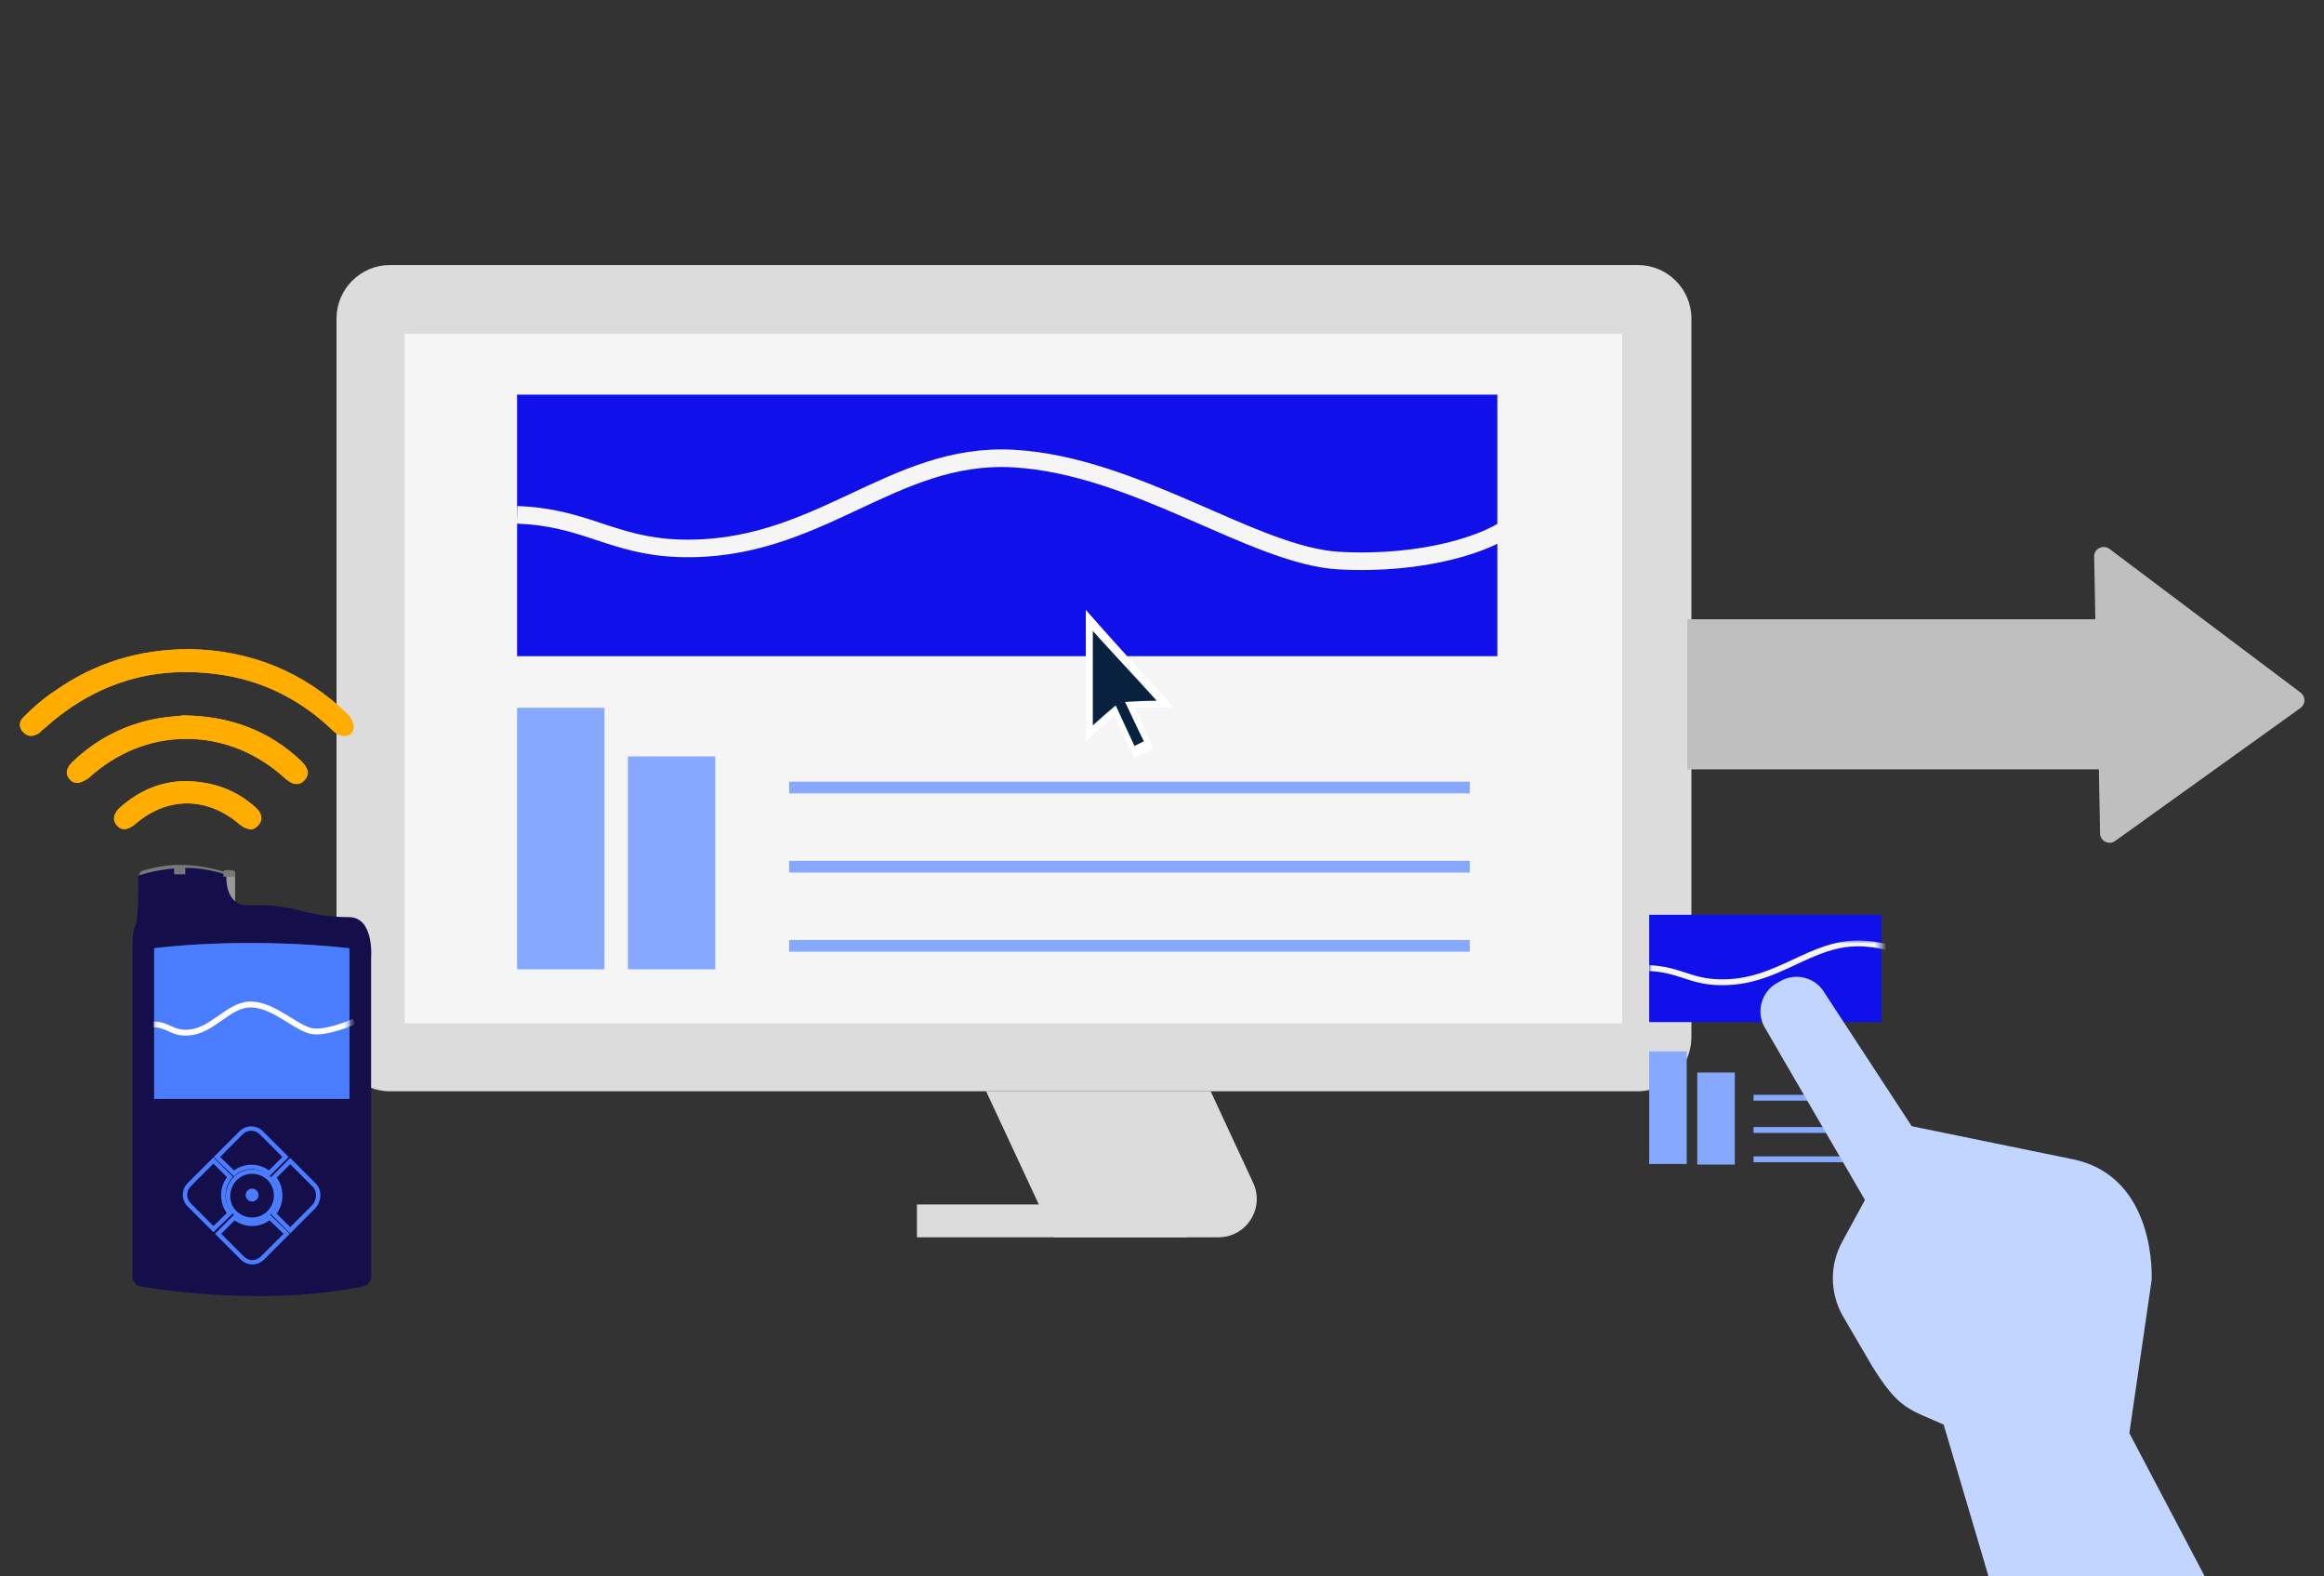 <svg enable-background="new 0 0 396.4 268.8" height="268.8" viewBox="0 0 396.4 268.8" width="396.4" xmlns="http://www.w3.org/2000/svg" xmlns:xlink="http://www.w3.org/1999/xlink"><rect x="0" y="0" width="396.4" height="268.8" fill="#333333" stroke="none"/><mask id="a" height="8.6" maskUnits="userSpaceOnUse" width="73.7" x="281.3" y="160.4"><path d="m320.9 156h-39.6v18.3h39.6z" fill="#fff"/></mask><mask id="b" height="26.5" maskUnits="userSpaceOnUse" width="34.4" x="26.2" y="160.9"><path d="m59.6 187.4v-25.7c-18.5-2-33.3 0-33.3 0v25.7z" fill="#fff"/></mask><path d="m279.3 186.1h-212.8c-5 0-9.1-4.1-9.1-9.1v-122.7c0-5 4.1-9.1 9.1-9.1h212.9c5 0 9.1 4.1 9.1 9.1v122.7c-.1 5.1-4.2 9.1-9.2 9.1" fill="#dcdcdc"/><path d="m276.7 56.9h-207.7v117.6h207.7z" fill="#f5f5f5"/><path d="m207.8 211h-28l-11.6-24.9h38.3l7.2 15.5c2.1 4.3-1 9.4-5.9 9.4z" fill="#dcdcdc"/><path d="m202.5 205.4h-46.1v5.6h46.1z" fill="#dcdcdc"/><path d="m392.4 118.1-32.6-24.5c-1.1-.8-2.7 0-2.6 1.4l.2 10.6h-69.6v25.6h70.2l.2 10.9c0 1.3 1.5 2.1 2.6 1.3l31.5-22.6c1-.7 1-2 .1-2.7" fill="#bfbfbf"/><path d="m38.7 148.4h.7c.4 0 .7.3.7.7v4.9h-2v-4.9c-.1-.4.2-.7.6-.7z" fill="#999"/><path d="m63.3 163.4v54.3c0 .8-.6 1.5-1.4 1.7-16.1 3.2-32.9.8-37.9 0-.8-.1-1.4-.9-1.4-1.7v-54.2s-.2-4.7.5-5.7c.5-.9.5-6.4.5-8.3 0-.4.2-.7.6-.8 1.7-.6 7.1-2 13.8 0 .4.1.6.4.6.8 0 1.4.3 4.9 3.7 4.9h3.5s2.3.2 3.8.5 4.7 1.5 9.9 1.5c4.4 0 3.8 7 3.8 7z" fill="#140f4b"/><g fill="none"><path d="m39.2 206.9c-.7-.8-1.1-1.9-1.1-3.1s.4-2.2 1.1-3.1l-2.8-2.8-4.1 4.1c-1 1-1 2.5 0 3.5l4.1 4.1z" stroke="#4a7dff" stroke-miterlimit="10" stroke-width=".75"/><path d="m39.9 200.1c.8-.7 1.9-1.1 3-1.1s2.2.4 3 1.1l2.8-2.8-4.1-4.1c-1-1-2.5-1-3.5 0l-4.1 4.1z" stroke="#4a7dff" stroke-miterlimit="10" stroke-width=".75"/><path d="m46 207.6c-.8.7-1.9 1.1-3 1.1s-2.2-.4-3-1.1l-2.8 2.8 4.1 4.1c1 1 2.5 1 3.5 0l4.1-4.1z" stroke="#4a7dff" stroke-miterlimit="10" stroke-width=".75"/><path d="m53.6 202.1-4.1-4.1-2.8 2.8c.7.8 1.1 1.9 1.1 3.1s-.4 2.2-1.1 3.1l2.8 2.8 4.1-4.1c.9-1.1.9-2.7 0-3.6z" stroke="#4a7dff" stroke-miterlimit="10" stroke-width=".75"/><path d="m43 208c2.3 0 4.1-1.9 4.1-4.1 0-2.3-1.8-4.1-4.1-4.1s-4.1 1.9-4.1 4.1c-.1 2.2 1.8 4.1 4.1 4.1z" stroke="#4a7dff" stroke-miterlimit="10" stroke-width=".75"/></g><path d="m43 204.9c.6 0 1.1-.5 1.1-1.1s-.5-1.1-1.1-1.1-1.1.5-1.1 1.1.5 1.1 1.1 1.1z" fill="#4a7dff"/><path d="m59.6 185.9h-33.3v1.4h33.3z" fill="#221f1f"/><path d="m39.6 148.4h-1.1c-.2 0-.3.1-.4.2 0 0 0 0-.1 0-2.3-.7-4.5-1-6.4-1.1-.1 0-.2 0-.2 0-.2 0-.3 0-.5 0-.1 0-.3 0-.4 0-.2 0-.5 0-.7 0h-.1c-2.6.2-4.5.7-5.4 1-.3.1-.6.4-.6.8 0 0 2.4-.9 6-1.2v1h1.9v-1.1c2 0 4.2.3 6.5 1v.5h2v-.9c-.1-0-.3-.2-.5-.2z" fill="#787878"/><path d="m103.1 120.7h-14.9v44.6h14.9z" fill="#86a9ff"/><path d="m122 129h-14.9v36.3h14.9z" fill="#86a9ff"/><path d="m134.6 134.3h116.1" fill="none" stroke="#86a9ff" stroke-miterlimit="10" stroke-width="2"/><path d="m134.6 147.8h116.1" fill="none" stroke="#86a9ff" stroke-miterlimit="10" stroke-width="2"/><path d="m134.6 161.3h116.1" fill="none" stroke="#86a9ff" stroke-miterlimit="10" stroke-width="2"/><path d="m255.4 67.3h-167.2v44.6h167.2z" fill="#1010eb"/><path d="m88.2 87.8c11.7.4 16.2 5.3 27.6 5.7 23.7.8 36.2-16.5 57.1-15.3s41 16.6 55.5 17.4 26-3 29.8-6.4" fill="none" stroke="#f5f5f5" stroke-miterlimit="10" stroke-width="3"/><path d="m200.2 120.7h-6.6c1.1 2.4 2.1 4.7 3.2 7-1.1.5-2.2 1-3.3 1.5-1.2-2.4-2.3-4.7-3.5-7.2-1.6 1.5-3.2 2.9-4.8 4.4v-22.4c4.9 5.6 10 11.1 15 16.7z" fill="#fff"/><path d="m191.9 119.7c1.1 2.3 2.1 4.5 3.2 6.7-.5.3-1 .5-1.6.8-1.1-2.3-2.1-4.6-3.2-6.9-1.3 1.1-2.6 2.2-3.9 3.4v-16.1c3.6 4 7.3 7.9 10.9 11.9-1.8 0-3.6.1-5.4.2z" fill="#08213f"/><path d="m287.7 179.3h-6.4v19.2h6.4z" fill="#86a9ff"/><path d="m295.9 182.9h-6.4v15.7h6.4z" fill="#86a9ff"/><path d="m299.1 187.2h22.1" fill="none" stroke="#86a9ff" stroke-miterlimit="10"/><path d="m299.1 192.7h22.1" fill="none" stroke="#86a9ff" stroke-miterlimit="10"/><path d="m299.1 197.7h22.1" fill="none" stroke="#86a9ff" stroke-miterlimit="10"/><path d="m320.9 156h-39.6v18.3h39.6z" fill="#1010eb"/><g mask="url(#a)"><path d="m281.3 165.1c5.1.2 7 2.3 11.9 2.4 10.2.3 15.6-7.1 24.6-6.6s17.7 7.2 23.9 7.5c6.2.4 11.2-1.3 12.9-2.8" fill="none" stroke="#f5f5f5" stroke-miterlimit="10"/></g><path d="m321.9 191.2 31.7 6.5c14.4 3 13.4 20.6 13.4 20.6l-3.8 26.1 12.9 24.5h-36.9l-7.6-25.7z" fill="#c2d5ff"/><path d="m342 216.4-13 7-28-48.2c-1.5-2.6-.6-6 2-7.5l.7-.4c2.6-1.5 6-.6 7.5 2z" fill="#c2d5ff"/><path d="m331.9 243.1c-6.5-2.9-7.9-2.7-12.5-10l-5.2-8.9c-2.1-3.9-2.1-8.5 0-12.4l4.3-7.9 14.1 15.8z" fill="#c2d5ff"/><path d="m59.6 187.4v-25.7c-18.5-2-33.3 0-33.3 0v25.7z" fill="#4a7dff"/><g mask="url(#b)"><path d="m59.6 187.4v-25.7c-18.5-2-33.3 0-33.3 0v25.7z" fill="#4a7dff"/><path d="m26.2 174.7c2.3 0 3.1 1.4 5.4 1.4 4.6.1 7.3-5 11.4-4.8s7.9 4.5 10.7 4.6 6.7-1.7 6.7-1.7" fill="#4a7dff"/><path d="m26.2 174.7c2.3 0 3.1 1.4 5.4 1.4 4.6.1 7.3-5 11.4-4.8s7.9 4.5 10.7 4.6 6.7-1.7 6.7-1.7" fill="none" stroke="#fff" stroke-miterlimit="10"/></g><path d="m42.7 141.4c-.5 0-1.2-.3-1.8-.8-2.8-2.4-5.9-3.6-9-3.6s-6.1 1.2-8.8 3.5c-.7.6-1.4.9-1.9.9s-.9-.2-1.3-.7c-.8-.9-.5-2.1.7-3.1 3.3-2.9 7.1-4.4 11.1-4.4 4.7.1 8.5 1.5 11.8 4.4 1.2 1 1.4 2.2.6 3.1-.5.5-.9.8-1.4.7zm-29.5-7.9c-.4 0-.8-.1-1.1-.4-.4-.4-.7-.8-.7-1.3 0-.6.3-1.2.8-1.7 4.1-4 9.1-6.6 14.8-7.6 1.2-.2 2.3-.3 3.3-.4.4 0 .7-.1 1-.1 8 .1 14.6 2.6 20.1 7.8.7.7 1.1 1.4 1.1 2 0 .4-.2.8-.6 1.3-.4.4-.8.6-1.3.6-.6 0-1.2-.3-1.9-.9-4.9-4.5-10.8-6.8-16.9-6.8s-11.9 2.3-16.7 6.7c-.7.5-1.4.8-1.9.8zm-7.9-8c-.4 0-.9-.2-1.3-.6s-.6-.8-.6-1.3.2-.9.6-1.3c1.6-1.6 3.4-3.2 5.4-4.5 6.7-4.7 14.2-7.1 23-7.1 10.5.2 19.6 4 26.9 11.1.6.6 1.1 1.7 1 2.4-.1.8-.7 1.3-1.5 1.3-.7 0-1.4-.3-2-.9-5.3-5.1-11.4-8.2-18.2-9.4-2.4-.4-4.7-.6-7-.6-8.8 0-16.9 3.2-23.9 9.5-.2.1-.3.3-.5.4-.2.2-.4.4-.5.5-.6.3-1 .5-1.4.5z" fill="#ffad00"/><path d="m5.3 125.5c-.4 0-.9-.2-1.3-.6s-.6-.8-.6-1.3.2-.9.6-1.3c1.6-1.6 3.4-3.2 5.4-4.5 6.7-4.7 14.2-7.1 23-7.1 10.5.2 19.6 4 26.9 11.1.6.6 1.1 1.7 1 2.4-.1.8-.7 1.3-1.5 1.3-.7 0-1.4-.3-2-.9-5.3-5.1-11.4-8.2-18.2-9.4-2.4-.4-4.7-.6-7-.6-8.8 0-16.9 3.2-23.9 9.5-.2.1-.3.3-.5.4-.2.2-.4.4-.5.5-.5.3-1 .5-1.4.5z" fill="#ffad00"/><path d="m13.2 133.5c-.4 0-.8-.1-1.1-.4-.4-.4-.7-.8-.7-1.3 0-.6.3-1.2.8-1.7 4.1-4 9.1-6.6 14.8-7.6 1.2-.2 2.3-.3 3.3-.4.4 0 .7-.1 1-.1 8 .1 14.6 2.6 20.1 7.8.7.7 1.1 1.4 1.1 2 0 .4-.2.9-.6 1.3s-.8.6-1.3.6c-.6 0-1.2-.3-1.9-.9-4.9-4.5-10.8-6.8-16.9-6.8s-11.9 2.3-16.7 6.7c-.7.4-1.4.8-1.9.8z" fill="#ffad00"/><path d="m42.7 141.4c-.5 0-1.2-.3-1.8-.8-2.8-2.4-5.9-3.6-9-3.6s-6.1 1.2-8.8 3.5c-.7.6-1.4.9-1.9.9s-.9-.2-1.3-.7c-.8-.9-.5-2.1.7-3.1 3.3-2.9 7.1-4.4 11.1-4.4 4.7.1 8.5 1.5 11.8 4.4 1.2 1 1.4 2.2.6 3.1-.5.5-.9.8-1.4.7z" fill="#ffad00"/></svg>